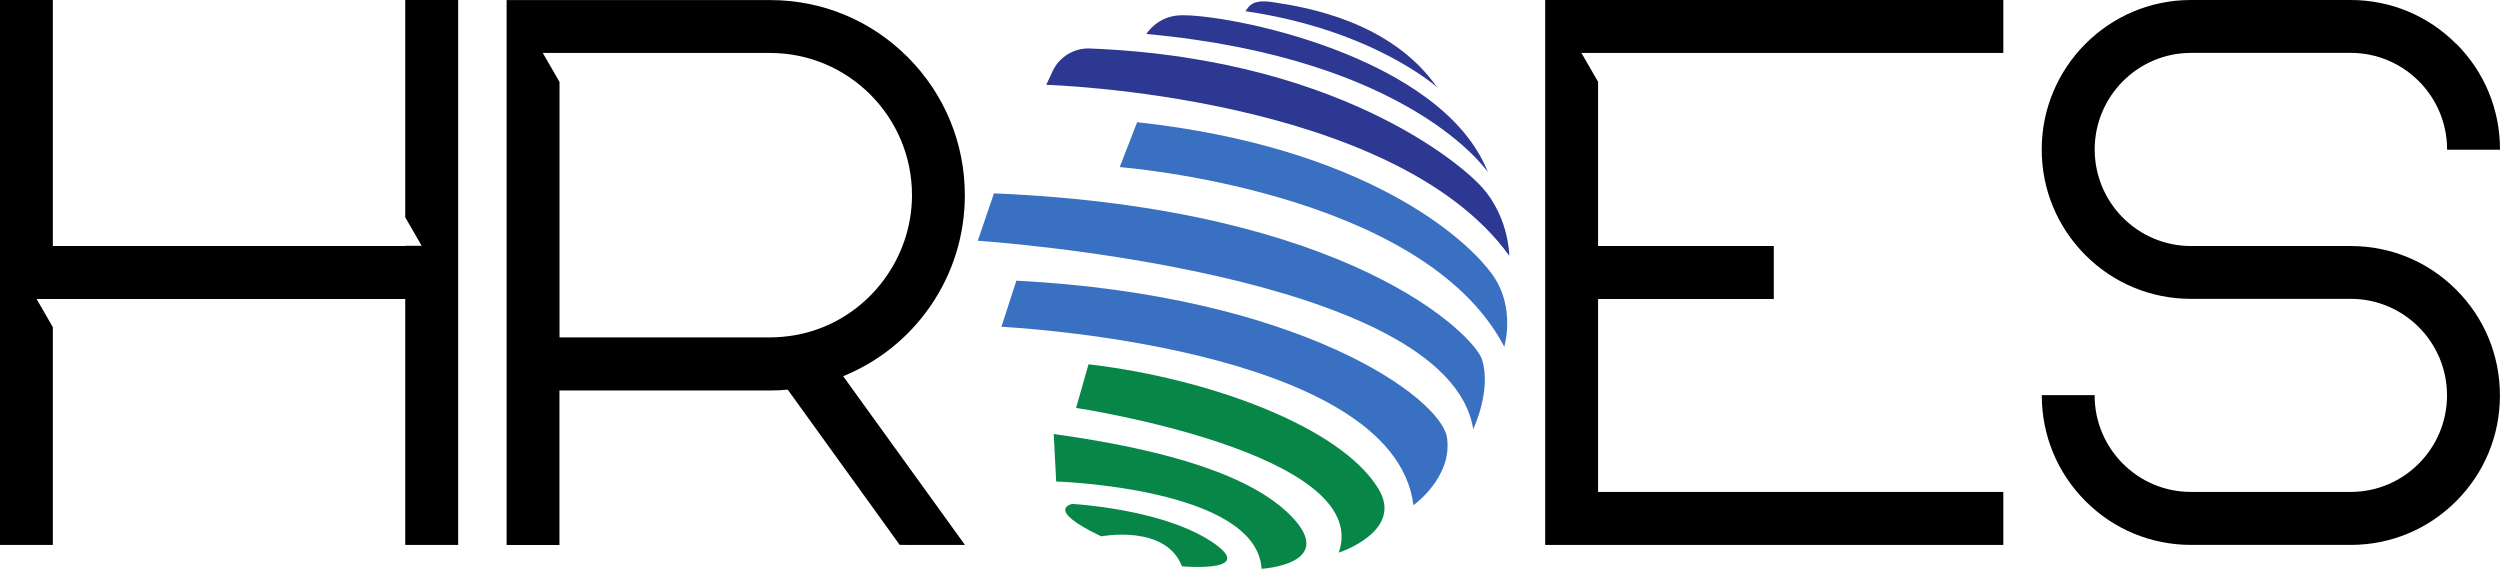 <?xml version="1.0" encoding="UTF-8" standalone="no"?><svg width="167" height="38" viewBox="0 0 167 38" fill="none" xmlns="http://www.w3.org/2000/svg">
<g clip-path="url(#clip0_48_197)">
<path d="M164.079 2.923C165.965 4.809 167 7.318 167 9.984V10.002H163.466V9.984C163.466 6.428 160.582 3.533 157.033 3.533H146.357C142.814 3.533 139.925 6.428 139.925 9.984C139.925 13.54 142.809 16.435 146.357 16.435H157.033C159.693 16.435 162.193 17.468 164.075 19.353C165.961 21.239 166.995 23.744 166.995 26.415C166.995 29.085 165.961 31.59 164.075 33.476C162.198 35.357 159.693 36.399 157.033 36.399H146.357C143.697 36.399 141.193 35.362 139.312 33.476C137.43 31.59 136.391 29.085 136.391 26.415V26.396H139.921V26.415C139.921 29.971 142.805 32.861 146.353 32.861H157.029C160.577 32.861 163.461 29.966 163.461 26.41C163.461 22.854 160.577 19.963 157.029 19.963H146.353C143.693 19.963 141.189 18.927 139.307 17.045C137.425 15.16 136.386 12.65 136.386 9.984C136.386 4.478 140.859 0 146.348 0H157.024C159.684 0 162.188 1.042 164.065 2.923H164.079Z" fill="black"/>
<path d="M133.822 3.538V0H103.218V36.403H133.822V32.861H106.752V19.973H118.49V16.431H106.752V5.465L105.64 3.538" fill="black"/>
<path d="M56.334 25.125C58.7 24.162 60.719 22.538 62.171 20.418C63.663 18.243 64.451 15.692 64.451 13.04C64.451 9.557 63.095 6.286 60.642 3.822C58.183 1.358 54.919 0.005 51.444 0.005H33.841V36.408H37.371V26.084H51.44C51.856 26.084 52.241 26.066 52.621 26.029L60.101 36.399L64.46 36.403L56.324 25.13L56.334 25.125ZM52.671 22.455C52.401 22.492 52.122 22.515 51.847 22.528C51.71 22.538 51.577 22.538 51.444 22.538H37.376V5.474L36.258 3.538H51.444C56.672 3.538 60.921 7.795 60.921 13.035C60.921 17.201 58.147 20.945 54.168 22.138C53.683 22.285 53.184 22.391 52.676 22.455H52.671Z" fill="black"/>
<path d="M27.07 0V14.517L28.169 16.421H27.07V16.431H3.53V0H0V36.403H3.53V21.858L2.445 19.973H3.562H27.07V36.403H30.605V0H27.07Z" fill="black"/>
<path d="M66.895 21.831C66.895 21.831 93.087 23.079 94.419 33.747C94.419 33.747 97.037 31.893 96.662 29.246C96.287 26.598 86.934 19.743 67.893 18.748L66.895 21.831Z" fill="#3970C1"/>
<path d="M65.316 16.082C65.316 16.082 96.726 18.147 98.411 28.668C98.411 28.668 99.661 26.066 98.992 24.001C98.47 22.395 90.179 13.916 66.396 12.916L65.316 16.082Z" fill="#3970C1"/>
<path d="M74.793 11.163C74.793 11.163 95.041 12.705 100.485 23.162C100.485 23.162 101.258 20.587 99.739 18.413C97.994 15.912 91.173 9.828 75.96 8.163L74.797 11.163H74.793Z" fill="#3970C1"/>
<path d="M69.889 5.667C69.889 5.667 93.045 6.332 100.819 17.082C100.819 17.082 100.819 14.164 98.576 12.081C98.576 12.081 90.647 3.937 72.801 3.239C71.743 3.198 70.755 3.799 70.311 4.763L69.889 5.667Z" fill="#2C3892"/>
<path d="M95.998 5.832C95.998 5.832 91.759 2 83.193 0.748L83.367 0.514C83.734 0.023 84.397 0.055 85.002 0.142C87.295 0.477 92.926 1.441 95.998 5.832Z" fill="#2C3892"/>
<path d="M71.885 27.25C71.885 27.25 91.759 30.25 89.429 36.917C89.429 36.917 93.796 35.499 92.089 32.668C89.552 28.461 80.616 25.254 72.714 24.336L71.881 27.254L71.885 27.25Z" fill="#078648"/>
<path d="M70.553 32.164C70.553 32.164 83.94 32.581 84.274 37.995C84.274 37.995 89.365 37.702 86.27 34.495C83.692 31.829 78.203 30.076 70.388 28.993L70.553 32.159V32.164Z" fill="#078648"/>
<path d="M73.547 35.83C73.547 35.83 77.869 34.995 78.954 37.83C78.954 37.83 83.61 38.248 81.367 36.495C79.123 34.742 74.962 33.912 71.638 33.66C71.638 33.66 69.724 33.994 73.552 35.825L73.547 35.83Z" fill="#078648"/>
<path d="M99.404 11.521C99.404 11.521 94.355 3.895 76.578 2.271C76.578 2.271 77.283 1.083 78.821 1.023C81.866 0.899 96.323 3.671 99.4 11.521H99.404Z" fill="#2C3892"/>
</g>
<defs>
<clipPath id="clip0_48_197">
<rect width="167" height="38" fill="white"/>
</clipPath>
</defs>
</svg>
